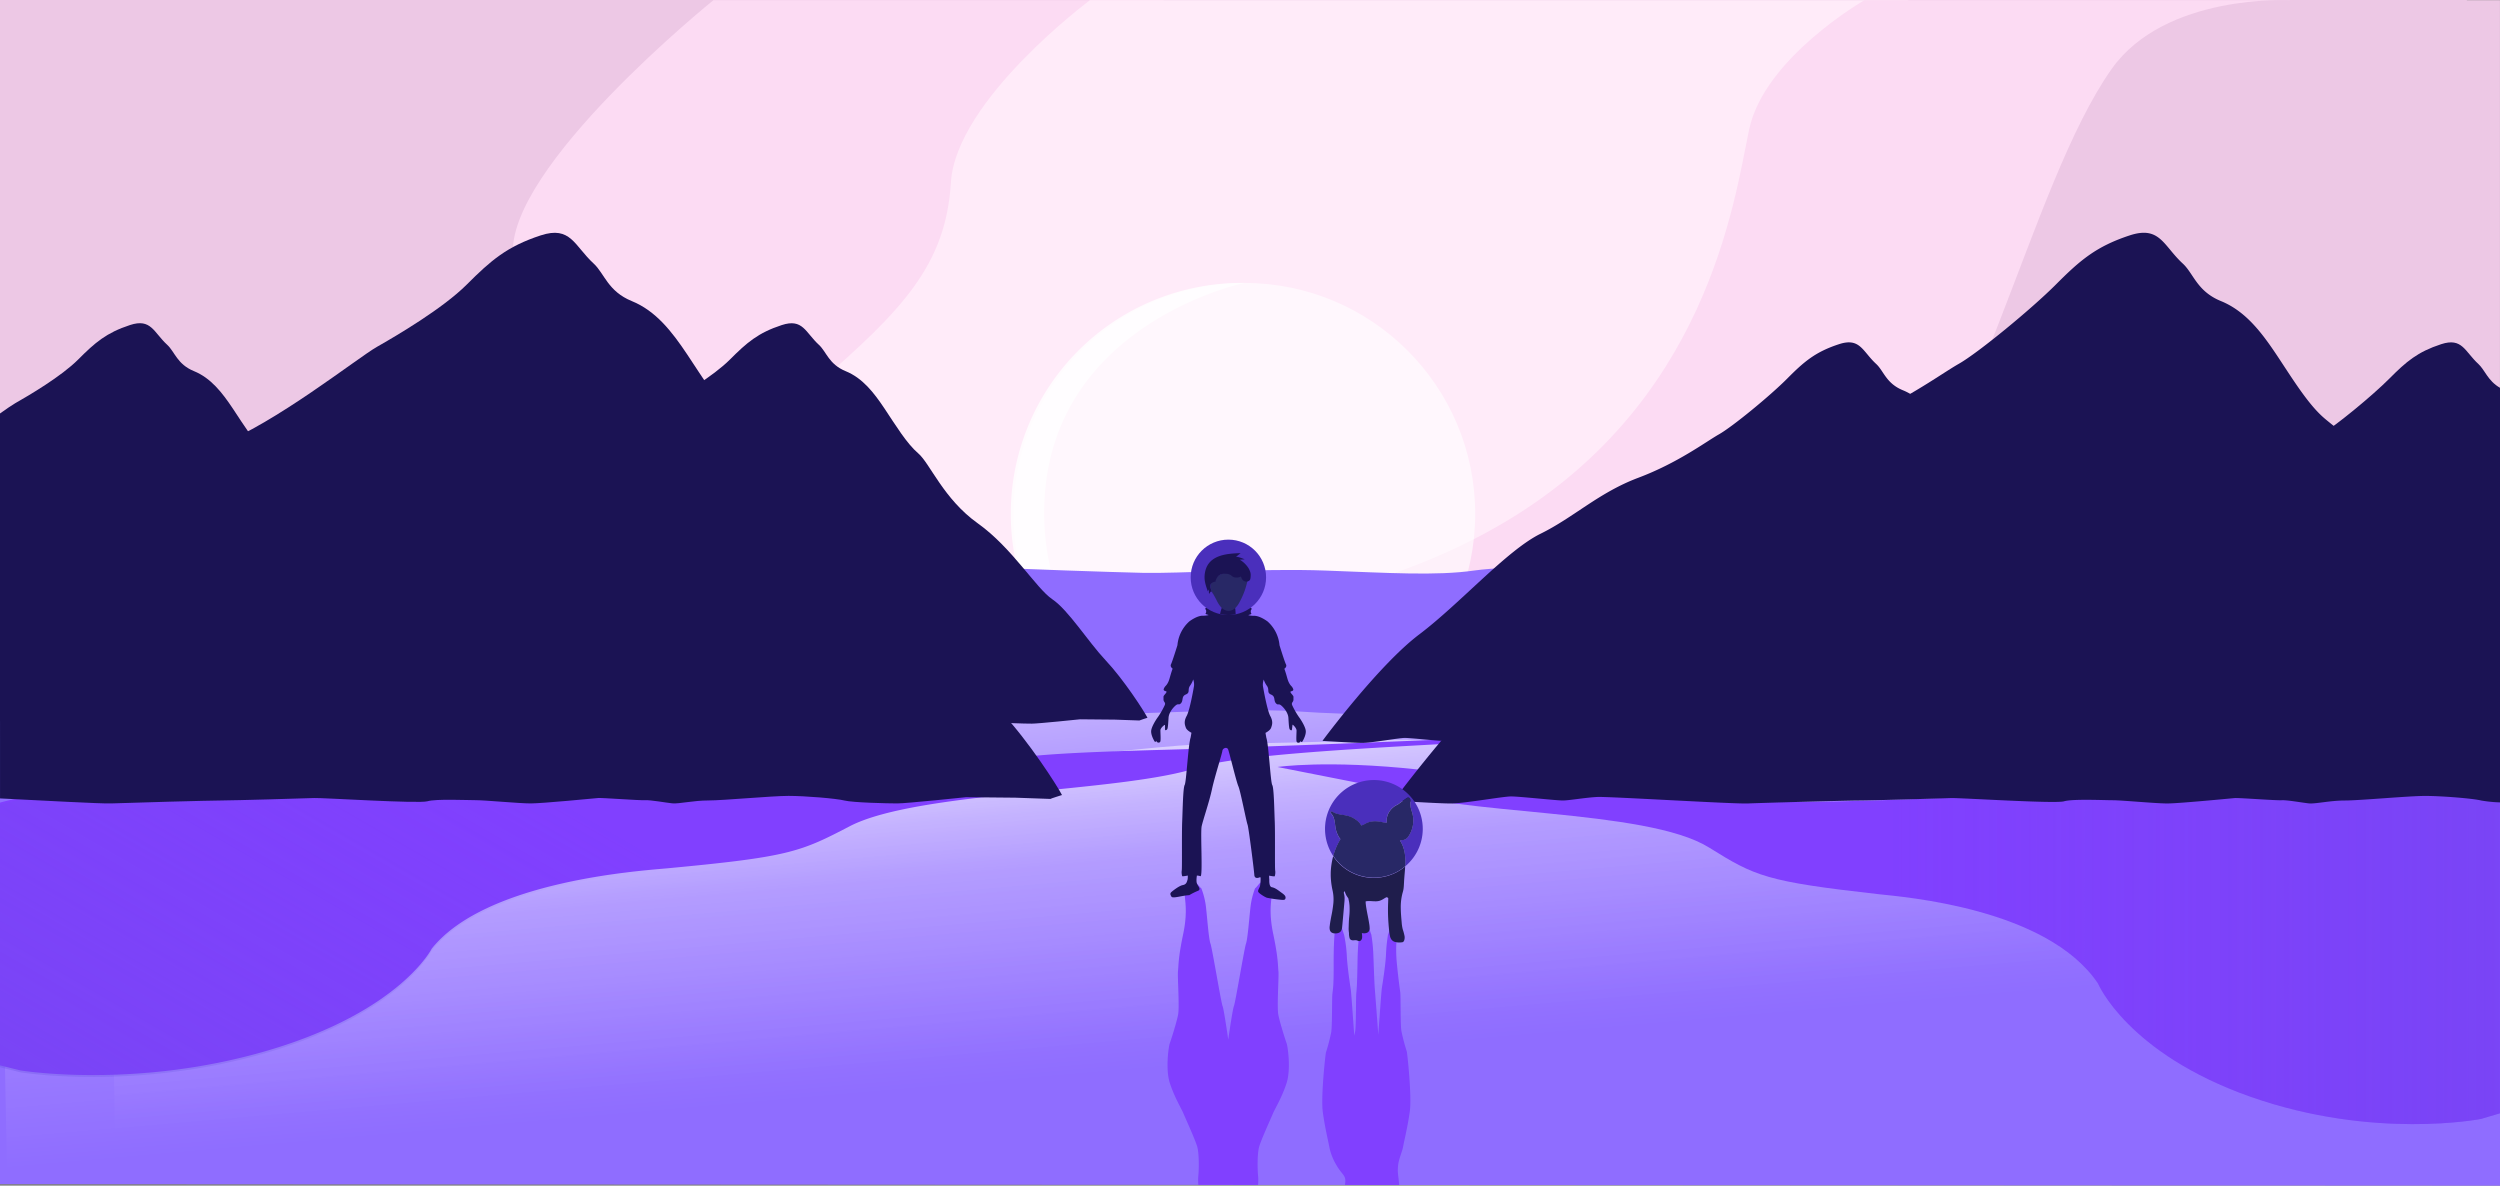 <svg xmlns="http://www.w3.org/2000/svg" xmlns:xlink="http://www.w3.org/1999/xlink" viewBox="0 0 1683.66 798.51"><rect x="0" y="0" width="1683.66" height="798.51" fill="#808080" stroke="none"/><defs><style>.cls-1{fill:none;}.cls-2{isolation:isolate;}.cls-3{fill:#edc8e5;}.cls-4{fill:#fcdbf3;}.cls-5{fill:#ffebf9;}.cls-6,.cls-7{fill:#fff;}.cls-6{opacity:0.6;}.cls-7{opacity:0.8;}.cls-8{fill:#8f6dff;}.cls-10,.cls-9{opacity:0.5;}.cls-9{fill:url(#Degradado_sin_nombre_30);}.cls-10{fill:url(#Degradado_sin_nombre_30-2);}.cls-11{fill:#8140ff;}.cls-12,.cls-13{opacity:0.3;mix-blend-mode:multiply;}.cls-12{fill:url(#Degradado_sin_nombre_4);}.cls-13{fill:url(#Degradado_sin_nombre_4-2);}.cls-14{fill:#1b1354;}.cls-15{fill:#4a2fbc;}.cls-16{clip-path:url(#clip-path);}.cls-17{fill:#282866;}.cls-18{fill:#1f1d4c;}</style><linearGradient id="Degradado_sin_nombre_30" x1="792.5" y1="458.19" x2="827.37" y2="856.73" gradientUnits="userSpaceOnUse"><stop offset="0" stop-color="#fff"/><stop offset="0.2" stop-color="#fff" stop-opacity="0.4"/><stop offset="0.6" stop-color="#fff" stop-opacity="0"/></linearGradient><linearGradient id="Degradado_sin_nombre_30-2" x1="757.24" y1="505.32" x2="788.52" y2="862.83" xlink:href="#Degradado_sin_nombre_30"/><linearGradient id="Degradado_sin_nombre_4" x1="289.47" y1="885.89" x2="634.29" y2="288.64" gradientUnits="userSpaceOnUse"><stop offset="0" stop-color="#684fe0"/><stop offset="0.5" stop-color="#684fe0" stop-opacity="0"/></linearGradient><linearGradient id="Degradado_sin_nombre_4-2" x1="1683.66" y1="635.92" x2="860.33" y2="635.92" xlink:href="#Degradado_sin_nombre_4"/><clipPath id="clip-path"><circle class="cls-1" cx="827.27" cy="388.81" r="25.39"/></clipPath></defs><g class="cls-2"><g id="Layer_2" data-name="Layer 2"><g id="Layer_1-2" data-name="Layer 1"><rect class="cls-3" width="1661.34" height="715.29"/><path class="cls-4" d="M2.19,474.38c4-3.6,14.75-9.18,30.72-27.15s52.28-55.47,90.6-50.69,79.32-14.29,92.6-28.33c14.81-15.67,29-40,76.63-74.24,34.61-24.87,57.88-62.2,52.78-121.61S480.46.13,480.46.13h303.6S693.78,67.22,690.4,122.91,657.49,209,600.12,258.76,497.17,338.08,491.27,438.49,412.41,564,376.1,564c-29.67,0-137.13-48.68-219,13.76S74.43,709.13,74.43,709.13H2.19Z"/><path class="cls-5" d="M24.43,709.13s.85-69,82.69-131.42S296.43,564,326.1,564c36.31,0,109.26-25.05,115.17-125.46s51.47-129.95,108.85-179.73S637,178.6,640.4,122.91,734.06.13,734.06.13h551.48s-67.41,38.69-77.59,87-27.84,186.45-169.73,267.48S776.76,386.06,625.4,599.74c-54.31,76.68-112.17,105.38-163.27,109.39Z"/><path class="cls-4" d="M430,709.13c51.1-4,111.11-32.71,165.42-109.39,151.36-213.68,270.92-164.08,412.82-245.11S1167.78,135.48,1178,87.15s77.59-87,77.59-87H1542S1291.41,490.87,1230.45,534s-140.92,34.37-188.23,58.27S935.59,698.94,909.11,709.13Z"/><path class="cls-3" d="M656.75,711C710,690.53,829.11,524.2,924.16,476.17S1137.38,452,1259.85,365.42c70.23-49.66,106.34-239.87,162.29-319C1458.14-4.45,1542,.13,1542,.13h141.63V723.24Z"/><circle class="cls-6" cx="837.99" cy="346.06" r="155.51"/><path class="cls-7" d="M838,190.55a155.51,155.51,0,1,0,0,311S703.22,472.35,703.22,345.47,838,190.55,838,190.55Z"/><path class="cls-8" d="M0,382.68s70.34-.52,93.38,0,81.26.53,91.57,0,68.52-4.17,84.29-4.69,63.67.52,92.17,2.61,81.25,1,101.27,2.61,65.49,4.69,85.5,3.12,104.9-5.21,121.27-4.17,78.23,3.13,100.66,3.65,80-3.13,122.49-1.56,74.59,3.65,100.06,0,91.56-3.13,111-3.13,78.22,4.17,113.39,3.13,83.08-3.13,114-1,133.41,4.17,154.63,3.12,86.72-1.56,113.4,0,73.09,1.05,84.61,0V798.51L0,797.46Z"/><path class="cls-9" d="M1117.88,482.33c-24.13-1.56-83.37-1-102.57,0s-111.9-1-139.87-3.12-71.31,0-103.13,1-85-3.13-102.57-3.13-77.34-.52-100.38,3.13c-16.59,2.63-52.58.37-75.51,4.63L375.79,504.2,152.05,587.37,76.13,684.44,77.9,794.51H1538.64V482.33C1528.22,483.38,1142,483.9,1117.88,482.33Z"/><path class="cls-10" d="M1535.22,797.51V506.33c-10.43,1.05-249.06,1.57-273.2,0s-83.37-1-102.57,0-111.9-1-139.87-3.12-53.85-5.95-85.67-4.91-102.48,2.82-120,2.82-78.19,6.33-101.23,10c-16.59,2.63-48,10.16-70.94,14.42L519.93,528.2,195.39,611.37,3.14,708.44l1.78,89.07Z"/><path class="cls-11" d="M996.31,498.17a237.36,237.36,0,0,0-27.81,0s-115.69,4.91-183.33,6.76-103.68,3.68-126.44,10.44c-45.52,13.51-191.55,15-340.74,7.37C97.66,511.4,0,540.55,0,540.55V717.48l13.7,3.4s77.61,12.86,166.76-13.43S290.8,638.83,290.8,638.83c36.67-45.76,141.16-52.4,158.68-54.05C531,577.1,538.62,574,572.12,556.52c45.7-23.87,184-22.72,234.54-39.62C845.17,504,1029.75,500.29,996.31,498.17Z"/><path class="cls-12" d="M996.31,499.46a237.36,237.36,0,0,0-27.81,0s-115.69,4.91-183.33,6.76-103.68,3.68-126.44,10.44C613.21,530.17,467.18,531.71,318,524,97.66,512.69,0,541.84,0,541.84V718.77l13.7,3.4S91.31,735,180.46,708.74,290.8,640.12,290.8,640.12c36.67-45.76,141.16-52.4,158.68-54,81.55-7.68,89.14-10.75,122.64-28.26,45.7-23.87,184-22.72,234.54-39.62C845.17,505.33,1029.75,501.58,996.31,499.46Z"/><path class="cls-11" d="M860.33,516.54s33.14-4.95,95.12,1.74c62.64,6.75,90.12,3.71,111.32,11.22,42.37,15,182,12.24,320.85,3.7,205.12-12.61,296,1.59,296,1.59v215l-12.75,3.78s-72.25,14.3-155.26-14.94-102.72-76.31-102.72-76.31c-34.14-50.89-131.41-58.28-147.72-60.11-75.93-8.54-83-12-114.18-31.42-42.54-26.56-171.27-21.19-218.35-40"/><path class="cls-13" d="M860.33,516.54s33.14-4.95,95.12,1.74c62.64,6.75,90.12,3.71,111.32,11.22,42.37,15,182,12.24,320.85,3.7,205.12-12.61,296,1.59,296,1.59v215l-12.75,3.78s-72.25,14.3-155.26-14.94-102.72-76.31-102.72-76.31c-34.14-50.89-131.41-58.28-147.72-60.11-75.93-8.54-83-12-114.18-31.42-42.54-26.56-171.27-21.19-218.35-40"/><path class="cls-14" d="M156.22,486s37.59-50.81,65.1-71.58,59-56.64,81.66-67.8S347.51,328,374.18,318s65.73-41.16,74.92-46.38,31.1-18.07,42.49-29.49,19-18,34.88-23.2c14.22-4.67,15.86,4.87,25.06,13.33,5.1,4.69,6.66,13.08,18,17.71s18.88,14.28,26.21,25.25,14.83,23.43,22.69,30.13,17,30.67,40.09,47.11,39.27,43.78,50.16,51.11,23.84,28.27,36,41.21,25.81,34.09,28.11,38.61c0,0-5.52,1.73-5.45,1.84l-16.57-.59-23.38-.22s-28,2.93-32.44,2.93-21-.38-24.91-1.36-18.68-2.16-26.46-2.16S612.72,486,605.71,486s-14,1.66-17,1.36-10.4-1.66-13-1.49-20.36-1.19-22.17-1-26.38,2.54-31.81,2.55-21.56-1.53-25.78-1.53-19-.68-23.07.51-49.45-1.7-53.52-1.53S381.14,486,376.16,486s-45.8,1.11-52.64,1.4-65.6-3.33-71.06-3.07S239,486,236.06,486,215.56,484,211.68,484s-22.32,3.33-28.47,3.35S156.22,486,156.22,486Z"/><path class="cls-14" d="M0,278.47c4.58-3.24,8.14-5.71,10.19-6.88,9.19-5.22,31.1-18.07,42.48-29.49s19-18,34.89-23.2c14.22-4.67,15.86,4.87,25.06,13.33,5.1,4.69,6.66,13.08,18,17.71s18.88,14.28,26.21,25.25,14.83,23.43,22.69,30.13,17,30.67,40.09,47.11,39.27,43.78,50.16,51.11,23.84,28.27,36,41.21,25.81,34.09,28.11,38.61c0,0-5.52,1.73-5.45,1.84l-16.57-.59-23.38-.22s-28,2.93-32.44,2.93-21-.38-24.91-1.36-18.68-2.16-26.46-2.16S173.81,486,166.8,486s-14,1.66-17,1.36-10.4-1.66-13-1.49-20.35-1.19-22.16-1-26.38,2.54-31.81,2.55-21.56-1.53-25.78-1.53-19-.68-23.07.51c-2.44.72-19.71,0-34-.72"/><path class="cls-14" d="M890.69,498.85s37.59-50.81,65.1-71.58,59-56.63,81.66-67.79,39.17-27.66,65.84-37.7,45.26-24.09,54.45-29.32,34.47-26,45.86-37.47,19-18,34.89-23.19c14.21-4.67,15.86,4.86,25.06,13.32,5.1,4.7,6.66,13.09,18,17.71s18.88,14.29,26.21,25.26,14.83,23.42,22.69,30.13,39.46,30.66,62.54,47.1,39.27,43.78,50.16,51.12,23.84,28.26,36,41.2,25.81,34.1,28.11,38.61a29.77,29.77,0,0,0-2.67,1.94l-19.35-.68-23.38-.23s-28,2.94-32.44,2.94-21-.38-24.91-1.37-18.68-2.16-26.46-2.16-30.88,2.16-37.89,2.16-14,1.67-17,1.37-10.4-1.66-13-1.49-20.35-1.2-22.16-1-26.38,2.55-31.81,2.56-21.56-1.53-25.78-1.53-19-.69-23.07.51-49.45-1.71-53.52-1.54-38.29,1.15-43.27,1.15-45.81,1.12-52.64,1.41-65.6-3.33-71.06-3.07-13.44,1.66-16.4,1.66-20.5-1.92-24.38-1.92-22.32,3.33-28.47,3.34c-5.93,0-25.48-1.25-26.9-1.35C890.73,498.92,890.69,498.85,890.69,498.85Z"/><path class="cls-14" d="M1683.66,498.63c-8.05.73-18.53,1.62-21.85,1.63-5.43,0-21.56-1.53-25.78-1.53s-19-.69-23.07.51-49.45-1.71-53.52-1.54-38.29,1.15-43.27,1.15-45.81,1.12-52.64,1.41-65.6-3.33-71.07-3.07-13.44,1.66-16.4,1.66-20.5-1.92-24.37-1.92-22.32,3.33-28.47,3.34c-5.93,0-25.49-1.25-26.9-1.35,0,0-.1-.07-.1-.07s37.6-50.81,65.1-71.58,59-56.63,81.66-67.79,39.18-27.66,65.84-37.7,45.27-24.09,54.46-29.32,34.47-26,45.86-37.47,19-18,34.88-23.19c14.22-4.67,15.87,4.86,25.06,13.32,4.54,4.18,6.28,11.27,14.58,16.05"/><path class="cls-14" d="M0,374.59c16.51-14.75,32.15-27.49,45.6-34.12,32.29-15.91,63.47-26.47,101.48-40.78s93.68-58.65,106.78-66.1,44.31-25.75,60.54-42,27.07-25.62,49.72-33.06c20.26-6.65,22.61,6.94,35.72,19,7.26,6.69,9.49,18.65,25.65,25.24s26.91,20.36,37.36,36,21.14,33.38,32.33,42.93,24.25,43.71,57.14,67.15,56,62.39,71.49,72.84,34,40.29,51.34,58.73,36.78,48.59,40.06,55c0,0-7.88,2.48-7.78,2.63l-23.61-.84-33.32-.32s-39.94,4.19-46.23,4.19-29.95-.55-35.5-1.95S542.14,536,531.05,536s-44,3.08-54,3.08-19.89,2.37-24.19,1.95-14.82-2.37-18.48-2.13-29-1.7-31.58-1.46-37.61,3.63-45.34,3.64-30.73-2.18-36.74-2.18-27.08-1-32.88.73-70.47-2.43-76.28-2.19-54.57,1.64-61.66,1.64-65.29,1.59-75,2c-6.58.27-47-2-74.88-3.37"/><path class="cls-14" d="M1683.66,540.38a88.85,88.85,0,0,1-12.71-1.27c-5.55-1.4-26.63-3.08-37.72-3.08s-44,3.08-54,3.08-19.89,2.37-24.19,1.95-14.82-2.37-18.48-2.13-29-1.7-31.58-1.46-37.6,3.63-45.34,3.64-30.73-2.18-36.74-2.18-27.08-1-32.88.73-70.47-2.43-76.28-2.19-54.57,1.64-61.66,1.64-65.29,1.59-75,2-93.49-4.74-101.28-4.38-19.15,2.38-23.37,2.38-29.22-2.74-34.74-2.74-31.81,4.75-40.58,4.76c-8.45,0-36.32-1.79-38.33-1.93a.2.2,0,0,1-.14-.09s53.58-72.41,92.78-102,84.09-80.71,116.38-96.62,55.83-39.42,93.84-53.73,64.51-34.33,77.61-41.78,49.13-37.12,65.36-53.4,27.06-25.62,49.71-33.06c20.27-6.65,22.61,6.94,35.72,19,7.27,6.69,9.5,18.65,25.66,25.24s26.9,20.36,37.35,36,21.14,33.38,32.33,42.93,56.25,43.71,89.14,67.15c10.74,7.64,20.44,16.95,29.16,26.38"/><path class="cls-11" d="M809,598.11a1.51,1.51,0,0,0-.08-.19Z"/><path class="cls-11" d="M847.27,798a37.43,37.43,0,0,0,.06-5.44c-.59-5.89-.56-15.65.62-20.1s7.91-19.13,9.31-22.51,6-10.67,9.17-20.42.67-25.35.12-26.73-4.66-14.06-5.66-19.52.49-25.81.08-29.28,0-8.42-3.5-25-.59-24.06-1.23-26.65-5-11.06-8.34-7c-2.38,2.9-2.64,3-2.6,2.76A52,52,0,0,0,842.14,611c-.82,7.32-1.88,21.39-3,24.48S832,675.21,831,677.56c-.68,1.56-2.56,13.77-3.82,22.64-1.26-8.87-3.14-21.08-3.82-22.64-1-2.35-7-39-8.16-42.1s-2.18-17.16-3-24.48A52,52,0,0,0,809,598.11c0,.2-.22.14-2.6-2.76-3.31-4-7.7,4.44-8.34,7s2.26,10.11-1.22,26.65-3.1,21.49-3.51,25,1.09,23.83.08,29.28-5.1,18.14-5.66,19.52-3.06,17,.13,26.73,7.76,17,9.16,20.42,8.14,18.07,9.31,22.51,1.21,14.21.62,20.1a37,37,0,0,0,.06,5.41Z"/><path class="cls-11" d="M845.3,598.11l.08-.19A1.51,1.51,0,0,0,845.3,598.11Z"/><path class="cls-14" d="M812.39,409.06c-1.49,1.12.14,1.43-.07,2.74s.21.4-.35,1.21,2.46,1,1.81,1.28a18.92,18.92,0,0,1-3.44.38c-4.09-.25-9.38,3.84-9.38,3.84a24.35,24.35,0,0,0-8,16s-3.43,11.07-4.31,12.79,1.07,3,1.07,3c-1.87,5.17-2,7.38-3.26,9.66s-1.73,1.8-2.61,3.76,2,1.49,1.76,2.26-.5.88-1.38,2-.61.88-.65,2.95,1.76,2,.76,4.12a53.76,53.76,0,0,1-4.48,7.81c-1.46,1.93-4.16,6.35-4.55,9s1.44,6.1,2.19,7.33,1.13-.36,1.13-.36c.51,1.64,2.56,1.72,2.86.36s0-5.65,0-7.33,3.05-4.08,3.09-3.6,0,2.72.07,3.23,1,.26,1.48-.47.68-5.13.85-7.74,2.07-5.73,4.44-7.9,2.35,0,4-1.88.09-4.49,3.19-5.79,1-3.15,2.76-5.8a14.43,14.43,0,0,0,2.2-4.33,10,10,0,0,1,.56,4.33c-.31,2-2.86,16.41-4.93,20.21s-1.27,6-.59,7.92,3.78,3.45,3.78,3.45c-.11.76-.55,3.23-.55,3.23-1.64,4.78-2.88,30.08-4,31.91s-1.35,16.94-1.68,24.65,0,30.46-.28,32.86a8.86,8.86,0,0,0,.28,3.89c.05.37,3.78-.38,3.78-.38a16.06,16.06,0,0,1-.1,2.48c-.54,2.05-.94,3.52-3.29,3.94s-6.59,3.73-7.62,4.66-.88,1.68,0,3.13,7.24-.79,12-1a41,41,0,0,1,5.76-2.89c2.61-1,0-3.14-.62-5s0-5.32,0-5.32a9.1,9.1,0,0,1,2.39.45c1.72.47-.11-29.37.83-33.7s5.14-16.47,6.91-24.78,6.74-23.7,7-25.84,3.1-2.78,3.85-1.2,5.45,21.55,7,25.07c1.35,3.11,5.35,23.74,6.11,25.65s4.46,31.41,4.57,33.82,1.88,2.26,2.86,2,1.38-.85,1.38.64a27.12,27.12,0,0,1-.37,4.78c-.28,1.42-1.85,3.21-1.11,4.27s4.26,3.3,5.74,3.8A90.94,90.94,0,0,0,863,606c1.77.16,2.69.1,2.78-1.41s-1.5-2.49-3.26-3.78-3.85-2.93-5.93-3.28-1.73-4.73-1.77-5.17l0-.16a16.58,16.58,0,0,1-.09-2.48s3.73.75,3.77.38a8.86,8.86,0,0,0,.28-3.89c-.3-2.4.05-25.16-.28-32.86s-.53-22.81-1.68-24.65-2.39-27.13-4-31.91c0,0-.44-2.47-.55-3.23,0,0,3.1-1.52,3.78-3.45s1.49-4.12-.58-7.92-4.63-18.22-4.94-20.21a10.21,10.21,0,0,1,.56-4.33,14.75,14.75,0,0,0,2.2,4.33c1.81,2.65-.34,4.5,2.76,5.8s1.56,3.95,3.2,5.79,1.61-.3,4,1.88,4.28,5.28,4.44,7.9.36,7,.85,7.74,1.36,1,1.48.47.39-2.94.43-3.42,2.71,2.11,2.73,3.79-.32,6,0,7.33,2.35,1.28,2.87-.36c0,0,.38,1.59,1.13.36s2.57-4.67,2.18-7.33-3.09-7.09-4.55-9a53.76,53.76,0,0,1-4.48-7.81c-1-2.16.81-2.05.77-4.12s.23-1.82-.65-2.95-1.16-1.24-1.39-2,2.65-.31,1.76-2.26-1.35-1.48-2.61-3.76-1.39-4.49-3.25-9.66c0,0,2-1.22,1.07-3s-4.32-12.79-4.32-12.79a24.36,24.36,0,0,0-8-16s-5.29-4.09-9.39-3.84a18.92,18.92,0,0,1-3.44-.38c-.65-.28,2.37-.48,1.81-1.28s-.13.09-.34-1.21,1.42-1.62-.07-2.74"/><circle class="cls-15" cx="827.27" cy="388.81" r="25.39"/><g class="cls-16"><path class="cls-14" d="M832.49,386.1c2.34,1.44,4.6,4.6,7.58,5.39"/><path class="cls-14" d="M821.66,413.55a28.55,28.55,0,0,1,1.15-4.13c.14-.39,8.69,0,8.93,0s.43,4.25.48,4.5S822.71,415.08,821.66,413.55Z"/><path class="cls-17" d="M818.41,391.72c-1.27-.48-2.36.35-2.94,1.62a3.36,3.36,0,0,0-.25.89c-.21,1.66.59,3.25,1.36,4.73l1.95,3.74.8,1.53a20.86,20.86,0,0,0,3,4.71,7.59,7.59,0,0,0,3.92,2.37,5.23,5.23,0,0,0,1,.11,6.9,6.9,0,0,0,4.75-2,16.26,16.26,0,0,0,3-4.29,52.39,52.39,0,0,0,5.05-13.63c-3-4.37-7.76-3.71-10.1-5.15-5-1.7-11.55.78-11.56,5.38"/><path class="cls-14" d="M815.47,393.31v0s1.63-1.87,3.09-1.35c0,0,.62-5.25,5.55-5.53s4.92,1.64,7,2.33a6.61,6.61,0,0,0,4.62-.48s.69,2.75,2.56,3.18a2.91,2.91,0,0,0,2.74-.25c1.13-.51,1.17-1.92,1.25-3.32s0-2.62-1.39-5.16a17.86,17.86,0,0,0-6-5.81l3.38-.23c-1.55-.67-5.34-2.1-6-1.58l3.23-2.58c-9.34.23-21.17,1.24-23.76,12-1.27,5.28,0,9,1.7,13.77l.83-1.41c-.12,1.19-.33,3.79.34,2.68a4,4,0,0,1,1.09-1.35c.62.36,2.75,4.42,2.75,4.42L816.58,399c-.77-1.48-1.57-3.07-1.36-4.73a3.36,3.36,0,0,1,.25-.89"/></g><path class="cls-11" d="M873.71,633.27c0-.07,0-.21,0-.21Z"/><path class="cls-11" d="M889.83,632.69a1.22,1.22,0,0,0,0-.21Z"/><path class="cls-11" d="M899.27,632.21c0-.13,0-.22,0-.22S899.28,632.13,899.27,632.21Z"/><path class="cls-11" d="M942.3,798.05c-.06-.75-.14-1.53-.22-2.36-.48-4.82-1-6.43-.49-11s2.74-8.88,3.41-12.7,3-13,4.45-23.43-1.72-39.65-2.06-40.53a132.79,132.79,0,0,1-3.61-13.75c-.69-4.2-.42-23-.74-25.79s-1.14-7.62-2.32-19.8c-1.23-12.63.58-20.31.16-22.2s-3-6.71-4.74-1.18c-1.21,4-1.35,4.19-1.34,4a109.38,109.38,0,0,0-1.37,13.2c-.25,6.92-2.25,19.39-2.78,22.79-.37,2.33-1.55,19.86-2.43,31.54-.85-11.69-2.15-28.69-2.34-31-.34-4.15-.71-16.41-1-23.34a106.16,106.16,0,0,0-1.37-13.23c0,.2-.12,0-1.33-4-1.69-5.57-5.71-.57-6.14,1.31s-1.57,6.55-1.8,21.29c-.2,12.67-.49,18.1-.81,20.9s-.07,21.59-.77,25.77c-.14.83-.35,1.84-.61,2.92-.85-11.69-2-28.73-2.35-31-.52-3.41-2.45-16.39-2.69-23.32a94.91,94.91,0,0,0-1.77-13.4,1.48,1.48,0,0,0-.12-.41c-.12-.26-.44-1.22-1.28-4-1.68-5.57-4.31-.81-4.73,1.07s-1,10.53-.94,23.19c.08,14.63-.54,17-.86,19.76s-.07,21.59-.77,25.77A129,129,0,0,1,893,708.73c-.34.88-3.57,30-2.11,40.49s3.75,19.7,4.42,23.53a38.33,38.33,0,0,0,4.67,11.83c3.73,6.54,6.53,6.88,6,11.69-.08.84-.16,1.39-.23,1.75Z"/><path class="cls-15" d="M958.18,558.25a32.91,32.91,0,1,0-60.29,18.25c.44-1.55.92-3,1.45-4.35a41.41,41.41,0,0,1,3.41-6.9,13.94,13.94,0,0,1-1.7-2.69,18.18,18.18,0,0,1-1.52-4.59c-.29-1.51-.41-2.91-.6-4.16a15.06,15.06,0,0,0-.81-3.26,7.32,7.32,0,0,0-1.06-1.87,12.43,12.43,0,0,1-.77-1c-.15-.11-.33-.31-.3-.45a.75.75,0,0,1,.32-.51,1.31,1.31,0,0,1,1.36.2,11.53,11.53,0,0,0,2.93,1.27,33,33,0,0,0,3.88.75,26.53,26.53,0,0,1,4.5,1,15.85,15.85,0,0,1,4.11,2.17,12.15,12.15,0,0,1,3,2.78,5.77,5.77,0,0,1,.67,1.17h.05a12.7,12.7,0,0,0,2.29-1,14.49,14.49,0,0,1,2.93-1.31,14.06,14.06,0,0,1,3.62-.54,20,20,0,0,1,3.62.27c1.14.18,2.15.44,3.08.57A7.38,7.38,0,0,0,934,554a10.89,10.89,0,0,1,.05-3.46,11.58,11.58,0,0,1,1.52-3.82,12.84,12.84,0,0,1,2.33-2.75,12.12,12.12,0,0,1,3.38-2.13c1.24-.94,2.51-1.83,3.81-2.78.76-.53,1.52-1.08,2.29-1.63a1.8,1.8,0,0,1,.88-.32,1.29,1.29,0,0,1,1,.4,2.58,2.58,0,0,1,.58,1.62c0,1,0,1.92,0,2.85a13.16,13.16,0,0,0,.41,2.66c.23.86.52,1.72.77,2.59a20.43,20.43,0,0,1,.58,2.64,19.06,19.06,0,0,1-1.17,9.73,17.83,17.83,0,0,1-2,3.77,5.35,5.35,0,0,1-3.06,2.24c-.58.12-1.14.16-1.66.22l-.16,0a4.47,4.47,0,0,0-.78.17,20.23,20.23,0,0,1,2.79,6.36,30.61,30.61,0,0,1,.87,6.33c.06,1.51,0,3.09-.05,4.72A32.85,32.85,0,0,0,958.18,558.25Z"/><path class="cls-18" d="M897.89,576.5c-.12.43-.24.87-.35,1.31a49.92,49.92,0,0,0-1.13,6.66,45.08,45.08,0,0,0-.11,7.47,52.92,52.92,0,0,0,1.19,8,27.72,27.72,0,0,1,.48,8.37,82.71,82.71,0,0,1-1.39,8.78c-.28,1.5-.56,3-.79,4.47-.12.74-.21,1.49-.3,2.23a6.85,6.85,0,0,0,.07,2.34,3,3,0,0,0,1.44,2,4.55,4.55,0,0,0,2.3.5,6.43,6.43,0,0,0,2.24-.38,3.26,3.26,0,0,0,1.75-1.56,6.34,6.34,0,0,0,.58-2.13c.07-.69.12-1.36.19-2q.18-2,.36-3.93l.66-7.39c.1-1.18.2-2.32.3-3.44a28.19,28.19,0,0,0,.16-3.29,13.48,13.48,0,0,0-.53-3.07,1.54,1.54,0,0,1,.6-1.28,11.65,11.65,0,0,0,1.43,3.37l1,1.47c.18.78.36,1.54.49,2.3a11,11,0,0,1,.17,1.13c0,.37.11.74.13,1.12a45.88,45.88,0,0,1-.23,8.38c-.25,2.58-.25,5-.33,7a18.71,18.71,0,0,0,.24,3.49,7.9,7.9,0,0,0,.11,2,9.93,9.93,0,0,0,.27,1.29,2.11,2.11,0,0,0,.89,1.22,2.82,2.82,0,0,0,1.57.34c.52,0,1-.08,1.53-.08a3.21,3.21,0,0,1,1.44.35,2.93,2.93,0,0,0,.92.26,1.63,1.63,0,0,0,1.06-.29,2.75,2.75,0,0,0,1-1.77,7.91,7.91,0,0,0,0-1.94c0-.48-.09-1-.15-1.43a6.71,6.71,0,0,0,.76.13,5,5,0,0,0,3.14-.52,2.78,2.78,0,0,0,1.06-1.27,4.27,4.27,0,0,0,.3-1.55,18.19,18.19,0,0,0-.28-2.92c-.57-3.77-1.4-7.24-1.91-10.43,0,0-.73-4.32-.43-4.81l.62-.07.59-.07c1.48-.14,3.27.13,5.29.14a9.74,9.74,0,0,0,2.93-.39,11.48,11.48,0,0,0,2.33-1.11c.7-.44,1.32-.8,1.86-1.1.81-.46,1.52.5,1.52.5,0,1.95-.15,4.08-.17,6.35s0,4.69.13,7.23.32,5.21.62,8a31.54,31.54,0,0,0,.65,4.25,6.11,6.11,0,0,0,1,2.1,4.48,4.48,0,0,0,1.94,1.41,10.78,10.78,0,0,0,4.67.4,5.15,5.15,0,0,0,.62-.06,1.44,1.44,0,0,0,.73-.36,2.76,2.76,0,0,0,.65-1.22,6.05,6.05,0,0,0,.16-2.5,37,37,0,0,0-1.24-4.66,26.6,26.6,0,0,1-.72-4.71c-.29-3.26-.58-6.45-.6-9.56a37.36,37.36,0,0,1,.9-9c.33-1.41.83-2.82,1-4.29s.23-2.89.3-4.27c.14-2.75.41-5.4.6-7.94.06-.85.12-1.69.16-2.52a32.9,32.9,0,0,1-48.52-7Z"/><path class="cls-17" d="M946.46,578.75a30.61,30.61,0,0,0-.87-6.33,20.23,20.23,0,0,0-2.79-6.36,4.47,4.47,0,0,1,.78-.17l.16,0c.52-.06,1.08-.1,1.66-.22a5.35,5.35,0,0,0,3.06-2.24,17.83,17.83,0,0,0,2-3.77,19.06,19.06,0,0,0,1.17-9.73,20.43,20.43,0,0,0-.58-2.64c-.25-.87-.54-1.73-.77-2.59a13.16,13.16,0,0,1-.41-2.66c-.06-.93,0-1.82,0-2.85a2.58,2.58,0,0,0-.58-1.62,1.29,1.29,0,0,0-1-.4,1.8,1.8,0,0,0-.88.32c-.77.55-1.53,1.1-2.29,1.63-1.3.95-2.57,1.84-3.81,2.78a12.12,12.12,0,0,0-3.38,2.13,12.84,12.84,0,0,0-2.33,2.75,11.58,11.58,0,0,0-1.52,3.82A10.89,10.89,0,0,0,934,554a7.38,7.38,0,0,1-1.66-.09c-.93-.13-1.94-.39-3.08-.57a20,20,0,0,0-3.62-.27,14.06,14.06,0,0,0-3.62.54,14.49,14.49,0,0,0-2.93,1.31,12.7,12.7,0,0,1-2.29,1h-.05a5.77,5.77,0,0,0-.67-1.17,12.15,12.15,0,0,0-3-2.78,15.85,15.85,0,0,0-4.11-2.17,26.53,26.53,0,0,0-4.5-1,33,33,0,0,1-3.88-.75,11.53,11.53,0,0,1-2.93-1.27,1.31,1.31,0,0,0-1.36-.2.75.75,0,0,0-.32.51c0,.14.15.34.3.45a12.43,12.43,0,0,0,.77,1,7.32,7.32,0,0,1,1.06,1.87,15.06,15.06,0,0,1,.81,3.26c.19,1.25.31,2.65.6,4.16a18.18,18.18,0,0,0,1.52,4.59,13.94,13.94,0,0,0,1.7,2.69,41.41,41.41,0,0,0-3.41,6.9c-.53,1.34-1,2.8-1.45,4.35a32.9,32.9,0,0,0,48.52,7C946.49,581.84,946.52,580.26,946.46,578.75Z"/></g></g></g></svg>